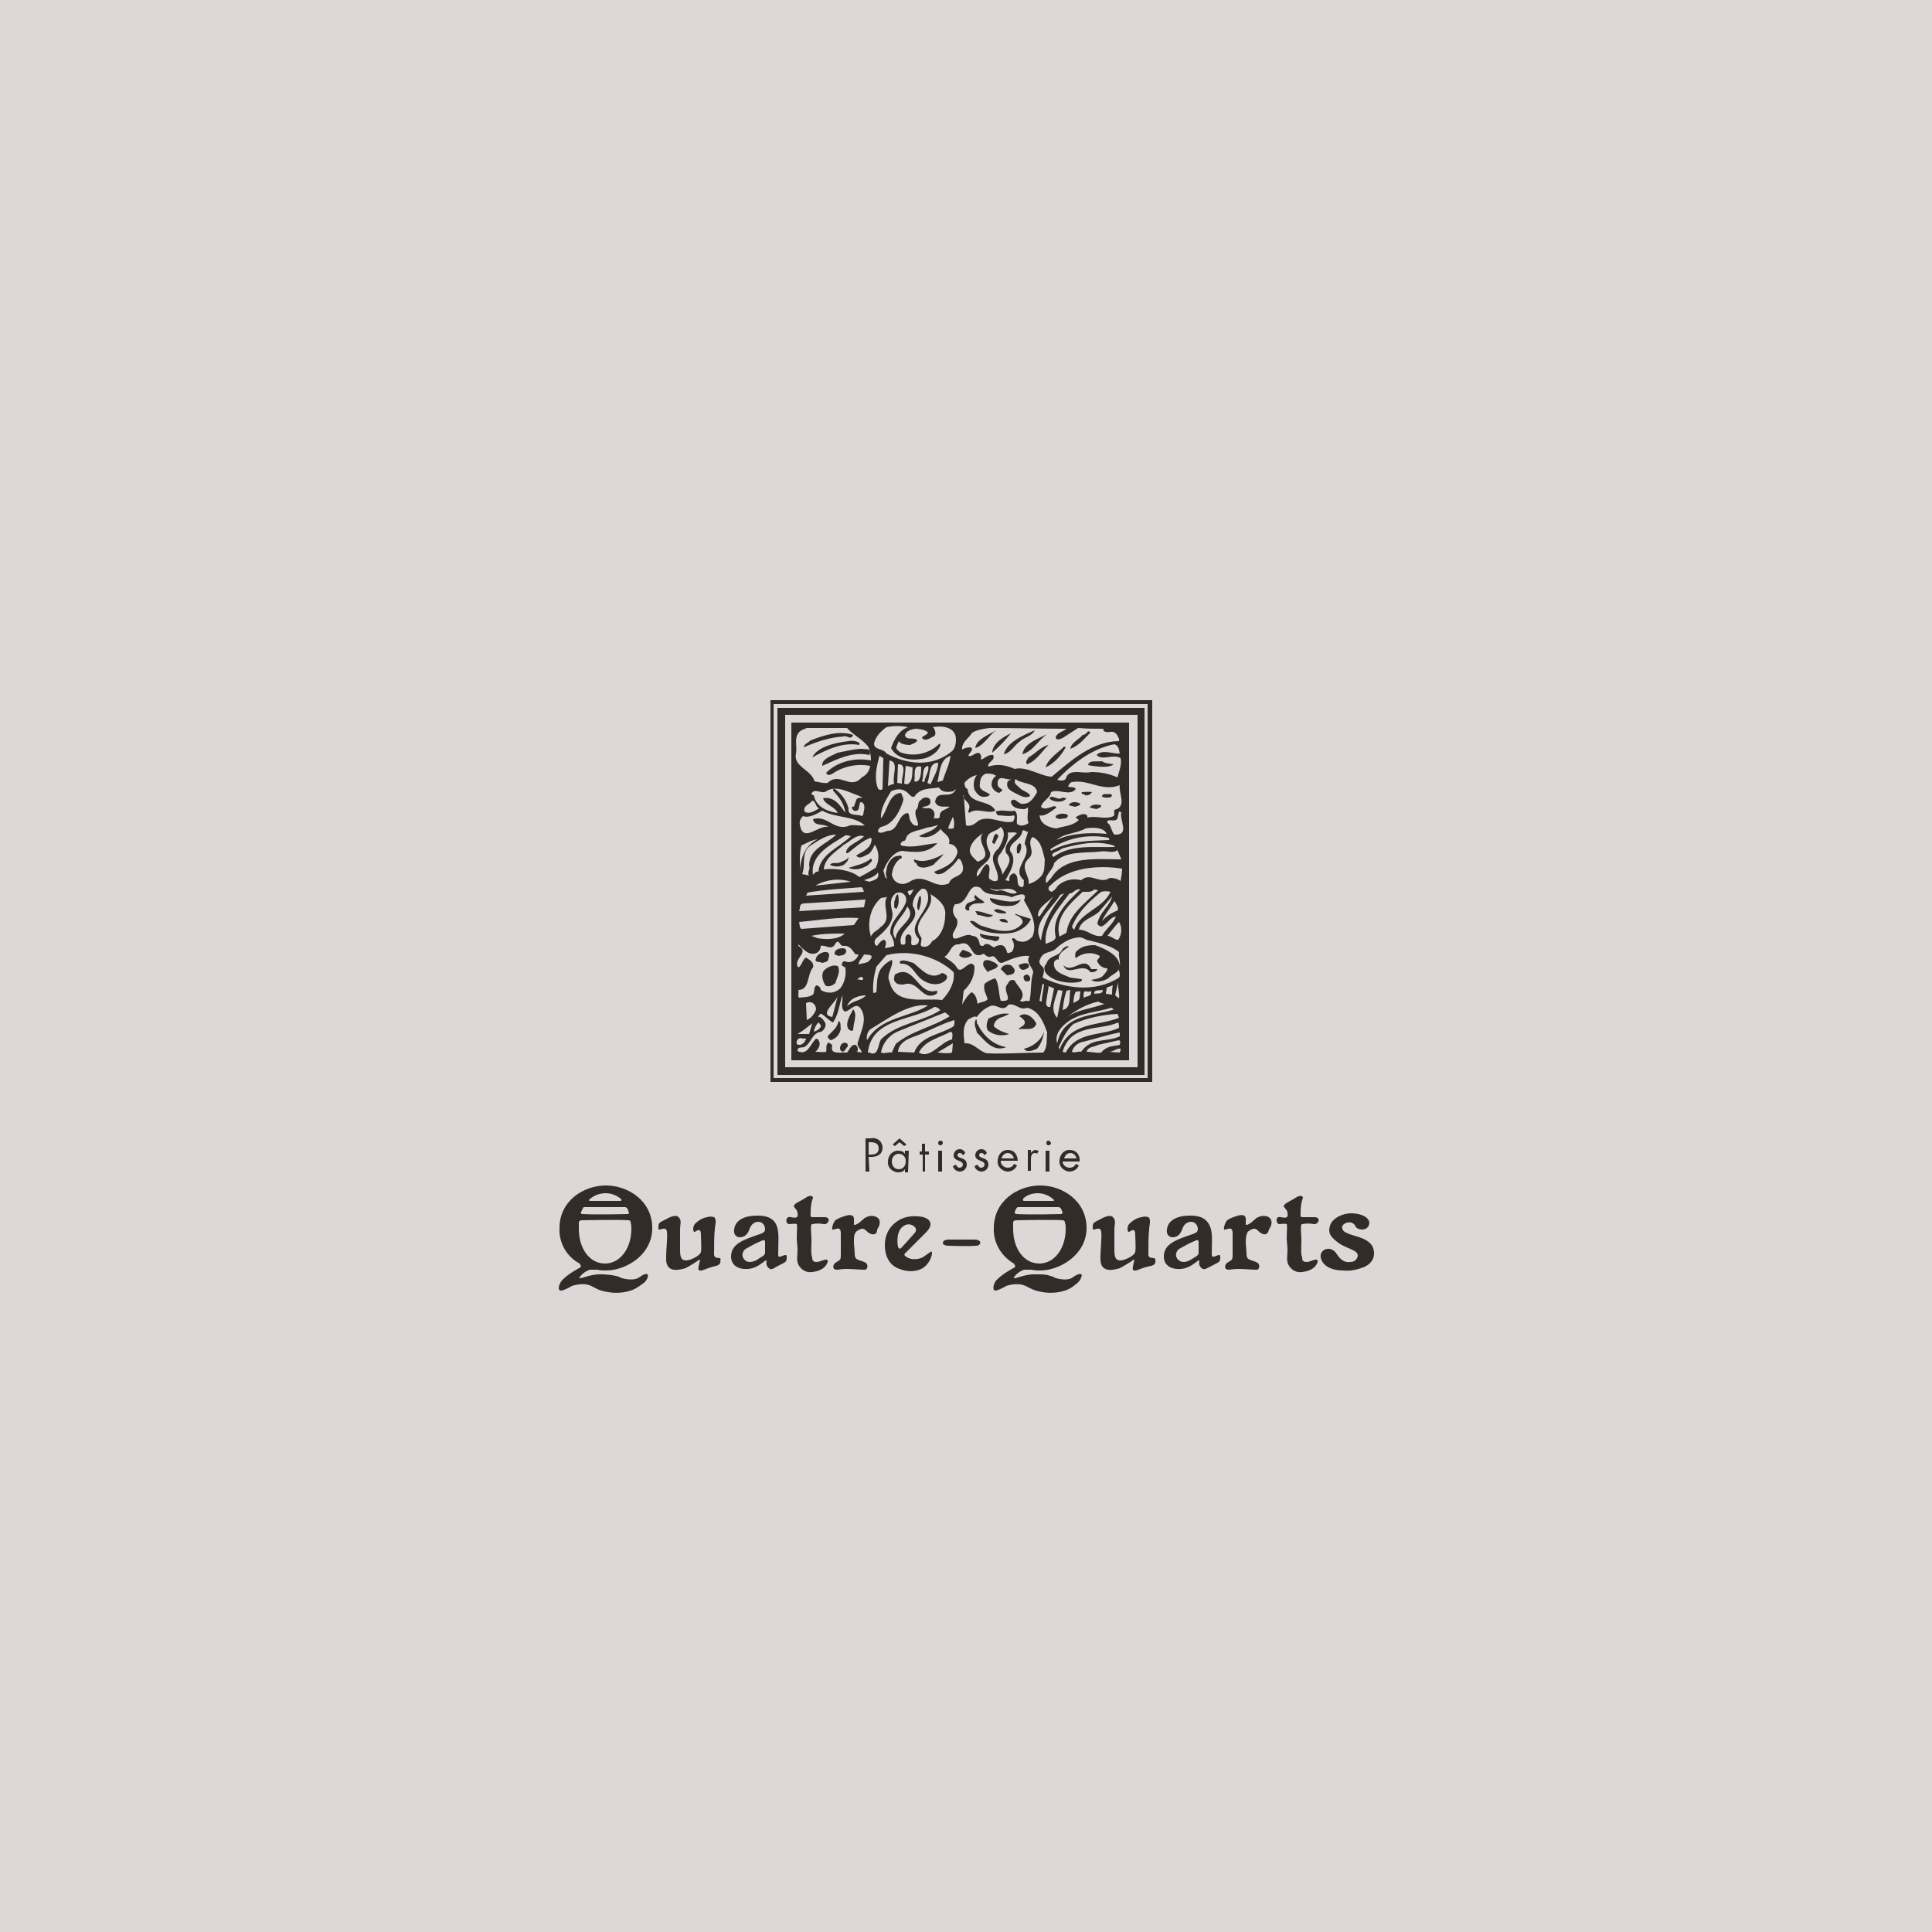 <?xml version="1.0" encoding="utf-8"?>
<!-- Generator: Adobe Illustrator 28.0.0, SVG Export Plug-In . SVG Version: 6.00 Build 0)  -->
<svg version="1.1" id="_レイヤー_1" xmlns="http://www.w3.org/2000/svg" xmlns:xlink="http://www.w3.org/1999/xlink" x="0px"
	 y="0px" viewBox="0 0 250 250" style="enable-background:new 0 0 250 250;" xml:space="preserve">
<style type="text/css">
	.st0{fill:#DED7D7;}
	.st1{fill-rule:evenodd;clip-rule:evenodd;fill:#312C27;}
	.st2{fill:#312C27;}
</style>
<rect class="st0" width="250" height="250"/>
<g id="logo_footer">
	<path id="_パス_12" class="st1" d="M104.3,134.4c-0.1,0.4-0.5,0.9-1,0.8l-0.2-0.1c-0.1-0.4,0.1-0.7,0.5-0.8
		C103.9,134.5,104.1,134.3,104.3,134.4 M109.7,135.4c-0.2,0.2-0.3,0.5-0.6,0.7c-0.5-0.1-0.5-0.6-0.2-1
		C109.2,134.8,109.8,134.9,109.7,135.4L109.7,135.4z M103.2,133.8c0.7-0.4,1.3-0.9,1.9-1.4l-0.4,1.4H103.2z M106.1,133
		c-0.2,0.3-0.5,0.4-0.8,0.5c0.1-0.5,0.3-0.9,0.6-1.2C106.1,132.5,106.4,132.8,106.1,133L106.1,133L106.1,133z M108.8,133.1
		c-0.1,0.7-0.6,1.3-1.3,1.5c-0.2-0.1-0.4-0.3-0.4-0.5c0.5-0.6,1.3-1.1,1.4-2C108.9,132.3,108.7,132.8,108.8,133.1L108.8,133.1z
		 M105.6,130.6c-0.2,0.6-0.6,1.1-1.2,1.4l-0.1-2.2C105,129.4,105.6,130,105.6,130.6L105.6,130.6z M110.4,133.3
		c-0.2,0.2-0.4,0-0.6-0.1c-0.5-0.8,0.2-1.8,0.6-2.6C111,131.3,110.4,132.4,110.4,133.3L110.4,133.3z M107.7,131.6
		c-1.8-0.3,0.4-1.8,0.7-2.7L107.7,131.6z M109.3,130.9c0.8-0.1,1.3-1.2,2-0.5c1,1.4,0.2,2.8-0.3,4.5c-0.2,0.5,0.5,0.9,0.5,1.3
		l-0.6-0.1c0.2-0.3,0.1-0.7-0.2-0.9c0,0-0.1,0-0.1,0c-0.5,0-0.7,0.7-1,1c-0.6-0.1-2.3,0.4-1.9-0.9c-0.1-0.2-0.3-0.3-0.5-0.4
		c-0.4,0.3-0.2,0.8-0.3,1.2c-0.4,0.1-1,0-1.4,0c0.4-0.3,0.8-1,0.4-1.5c0-0.2-0.2-0.1-0.3-0.2c-0.7,0.6-1.1,2.3-2.4,1.6
		c0-0.7,0.7-0.3,1-0.6c0.8-0.5,0.9-1.8,2.1-1.9c0.4-0.3,0.6-0.7,0.5-1.1c-0.2-0.4-0.7-1.1-1.1-0.7c0.3-0.1,0.3-0.6,0.6-0.5
		c0.5,0.3,1,0.9,1.5,1.1c0.7-1,0.8-2.3,1.2-3.5C109.1,129.5,108.7,130.4,109.3,130.9L109.3,130.9L109.3,130.9z M112.1,128.8
		c-0.9,0.8-1.6,0.6-2.5,1.4C110,129.1,111.2,128.8,112.1,128.8L112.1,128.8z M144.7,121.6c-0.4,0.1-0.9-0.5-1.4-0.5
		c0.5-0.6,0.9-1.2,1.5-1.8C145.2,119.9,145.2,120.9,144.7,121.6L144.7,121.6z M134.3,118.5c0-1.3,1.6-1.8,2.2-2.8l-2,2.9
		L134.3,118.5L134.3,118.5L134.3,118.5z M134.7,121.7c-1.3-2.2,1.4-4.1,2.5-5.9l0.5-0.2C136.2,117.3,135,119.3,134.7,121.7
		L134.7,121.7z M144.4,117.9c-0.7,0.3-1.3,0.7-1.8,1.3c0.3-0.8,1.1-1.7,1.6-2.6C144.2,116.6,145.1,117.8,144.4,117.9L144.4,117.9z
		 M139.8,115.1c-1.6,1.5-3.8,3.5-3.2,6.1c0,0.6-0.8,0.7-1.2,0.9l-0.1,0c-0.2-2.6,1.7-4.6,3.1-6.5
		C138.8,115.7,139.2,114.9,139.8,115.1L139.8,115.1z M142,119.5c0.1,0.3,0.3,0.3,0.5,0.4c0.8-0.3,1.1-1.2,1.9-1.3
		c-0.4,1-1.3,1.6-1.8,2.5c-1.2,0.2-1.8-0.8-3-0.8c0.3-1.3,1.7-1.5,2.6-2.3l1.7-2C143.6,117.3,142.3,118,142,119.5L142,119.5
		L142,119.5z M142.1,115.2c-1.6,1.6-3.8,3.1-4.1,5.5c-0.3,0.2-0.6,0.3-0.9,0.5c-0.7-2.5,1.4-4.3,3-5.8c0.5,0,1.1,0.1,1.5-0.3
		C141.7,115.1,142.1,115.2,142.1,115.2z M143.7,115.4c-1,2.2-3.9,2.6-4.7,4.9c-0.1-0.1-0.4-0.3-0.2-0.6c0.8-1.8,2.2-3.1,3.7-4.3
		C142.9,115.3,143.3,115.3,143.7,115.4L143.7,115.4L143.7,115.4z M145,135.9l-0.1,0.3l-1.5-0.1c0.5,0.1,1.1-0.5,1.6-0.4L145,135.9
		L145,135.9L145,135.9z M144.9,135.2c-0.8,0.2-1.7,0.1-2.4,1c-0.6,0.1-1.2-0.1-1.9-0.1c0.2-0.7,1-0.6,1.5-0.9l2.7-0.6
		C145.1,134.8,144.9,135,144.9,135.2L144.9,135.2L144.9,135.2z M144.9,134.1c-1.7,0.8-3.7,0.1-5,2c-0.4-0.1-0.8,0.2-1.2,0
		c0.2-0.7,0.8-1.2,1.5-1.3c1.6-0.4,3.1-0.9,4.7-1.2L144.9,134.1z M144.8,133c-2.3,1.1-5.4,0.4-6.9,3.2l-0.4-0.1
		c1.1-3.7,4.8-2.7,7.2-3.8C144.8,132.5,144.8,132.8,144.8,133L144.8,133L144.8,133z M144.8,131.7c-2.7,1.1-6.3,0.5-7.7,4.1l-0.1-0.3
		c0.5-1.1,1-2.2,1.9-3c1.8-0.8,3.8-1.2,5.7-1.3L144.8,131.7z M144.2,130.6c-2.5,0.9-6.6,0.5-7.4,4.4c-0.4-1.2,0.6-2.2,1.4-2.8
		c1.7-1.2,3.7-1.2,5.6-1.8C143.9,130.4,144,130.6,144.2,130.6L144.2,130.6L144.2,130.6z M142.9,129.9c-1.8,0.7-3.8,0.7-5.3,2.1
		c1.3-1.1,2.9-2.1,4.6-2.4C142.3,129.8,142.6,129.8,142.9,129.9L142.9,129.9z M123.2,136.2c-0.6,0.2-1.5,0-1.9,0l2-1.2L123.2,136.2z
		 M123.2,134.5c-1.5,0.3-2.8,2.6-4.3,1.7c0.8-1.6,2.7-1.9,4.1-2.7C123.4,133.6,123.2,134.2,123.2,134.5L123.2,134.5L123.2,134.5z
		 M123.5,132.5l-0.1,0.3c-1.7,1.1-4.3,1.2-5.1,3.4l-2.1-0.1c0.1-1.1,1.1-1.6,1.9-1.9c1.8-0.6,3.6-1.7,5.4-2.2L123.5,132.5z
		 M122.9,131.5c-2.2,1.4-5,1.9-7,3.6l-0.5,1.1c-0.5-0.1-0.9,0.2-1.4,0c0.2-1.2,1-2.2,2.1-2.7l6.2-2.5L122.9,131.5L122.9,131.5
		L122.9,131.5z M121.7,130.7c-2.2,1.5-5.6,1.7-7.7,3.8c-0.4,0.6-0.3,2.3-1.5,1.7l-0.2,0c0.5-4.5,5.8-4.1,8.6-5.9
		C121.4,130.3,121.5,130.6,121.7,130.7L121.7,130.7z M120.1,130.1c-2.5,1.6-6.2,1.5-7.9,4.5c-0.1-0.5,0-1,0.4-1.4
		C114.8,131.9,117.5,129.8,120.1,130.1L120.1,130.1z M136.8,131.7c-1-1-0.2-2.5,0.1-3.6l0.6,0.1L136.8,131.7L136.8,131.7
		L136.8,131.7z M137.5,130.7c0.1-0.8,0.2-1.6,0.5-2.5l0.5-0.1C138.3,129,138.7,130.4,137.5,130.7L137.5,130.7z M135.9,130.3
		c-0.5,0.1-0.6-0.4-0.5-0.8l0.3-1.9l0.7,0.3L135.9,130.3z M139.8,128.3c-0.1,0.4,0,0.7-0.2,1.1l-0.7,0.4c0-0.5,0.1-1.1,0.3-1.5
		C139.4,128.4,139.6,128.2,139.8,128.3L139.8,128.3z M135.1,127.4c-0.1,0.8-0.3,1.5-0.3,2.2l-0.3-0.1l0.4-2.2
		C134.9,127.3,135.1,127.4,135.1,127.4z M141.2,128.3c0.1,0.8-0.8,0.5-1,0.9c0.1-0.3-0.2-1.1,0.5-0.9
		C140.9,128.4,141,128.2,141.2,128.3L141.2,128.3z M142.7,128.1c0,0.6-0.7,0.4-1.1,0.5C141.5,128,142.3,128.2,142.7,128.1
		L142.7,128.1z M143.9,128.7l-0.8-0.1c0-0.3,0.1-0.5,0.1-0.8l0.8-0.3C143.9,127.9,143.9,128.3,143.9,128.7z M144.8,129.2l-0.5-0.4
		l0.4-1.8C144.6,127.8,144.9,128.5,144.8,129.2L144.8,129.2z M142,125.4c-0.1,0.4-0.6,0.4-0.9,0.4c-1-1.4-2.9,0.7-3.5-0.9
		c1.2,1.2,2.7-1.4,3.6,0.5L142,125.4z M138.3,122.5c-0.5,0.4-1.4,0.8-1.3,1.7c-0.2-0.2-0.5,0.1-0.6,0.3c-0.2,1.3,1.2,1.6,2.1,2
		l1.5,0.2c0,0.4-0.3,0.3-0.5,0.4c-1.4,0.2-3.2-0.1-4.1-1.1c-0.3-0.4-0.4-0.9,0-1.3c0.4-1.2,1.6-0.8,2.1-1.9
		C137.7,122.6,138.1,122.3,138.3,122.5L138.3,122.5L138.3,122.5z M141,121.7c1.2,0.3,2.9,0.7,3.8,1.5c-0.1,0.6,0.2,1.1,0.1,1.8
		c-0.1-1.5-2.1-2.3-3.2-2.7c-0.9,0-1.8,0.1-2.5,0.9c-0.1,0.3-0.1,0.5,0,0.8c0.8-0.7,2.1-0.9,3.1-0.3c0.1,0.3-0.6,0.5-0.2,0.9
		c0.2,0.4,0.7,0.7,1.2,0.7c0,0.4-0.4,0.7-0.6,1c-0.5,0.4-1.1,0.4-1.5,0.5c0.6,0.4,1.5,0.2,2.2-0.2c0.3-0.4,1.2-0.7,1.4-1.2
		c-0.1,0.2,0.3,0.7,0,1.1c-3.1,2-7,1.4-9.9,0c0.1-0.4,0.3-0.9,0.1-1.3c-0.3-0.3-0.7-0.6-0.4-1.1c0.4-1.1,1.5-0.7,2.2-1.5
		c0.8-0.7,1.7-1.2,2.7-1.3C140.1,121.2,140.5,121.7,141,121.7L141,121.7L141,121.7z M126.5,132.5c0.7,1.5,2,2.7,3.7,3
		c-1.7,0.7-2.8-0.9-3.8-1.9c-0.1-0.6-0.5-1.1-0.1-1.7C126.5,132,126.3,132.5,126.5,132.5L126.5,132.5z M134.2,135.7
		c-0.5,0.2-1.3,0.6-1.7,0c1-0.2,2.2-1,2.6-2.2C135,134.3,134.7,135.1,134.2,135.7L134.2,135.7L134.2,135.7z M130.6,131.2
		c-0.4,0.2-0.8,0.4-1.2,0.5c-0.4,0.2-0.8,0.6-0.8,1.1c0.5,0.5,1.3,0.8,2,1c-0.9,0.3-1.9,0.2-2.7-0.4c-0.4-0.4-0.2-1.1,0-1.6
		C128.8,131.4,129.7,131,130.6,131.2L130.6,131.2L130.6,131.2z M134.1,132.5c-0.4,1-1.5,0.5-2.3,0.7c0.2-0.4,0.9-0.4,0.8-1
		c-0.1-0.3-0.4-0.5-0.7-0.7C132.7,130.8,133.8,131.7,134.1,132.5L134.1,132.5z M135.5,133.6c-0.1,0.9,0.1,1.8-0.5,2.6
		c-2.4,0-4.8,0.2-7.3,0.1c-1.1-0.3-1.7-1.4-2.9-1.3c-0.1-1.1-0.3-2.2,0.5-3.1c0.3-0.1,0.7-0.5,1.1-0.3c0.4-0.6,1-1.1,1.7-1.4
		c0.9-0.4,1.6,0.9,2.4-0.2c1-0.2,1.4,0.8,2.4,0.4C134.3,130.7,135,132.1,135.5,133.6L135.5,133.6z M133.3,126.8
		c-0.2,0.3-0.5,0.2-0.7,0.1c-0.1-0.2-0.3-0.5,0-0.7C133,125.9,133.4,126.4,133.3,126.8L133.3,126.8L133.3,126.8z M131.3,125.5
		c0,0.7-0.6,0.6-1,0.7l-0.8-0.8c0.2-0.5,0.8-0.7,1.3-0.5C131,125,131.2,125.3,131.3,125.5L131.3,125.5z M129.1,125
		c-0.2,0.5-0.9,0.4-1.3,0.8c-0.2-0.4-0.8-0.8-0.5-1.4c0.4-0.4,1,0,1.5,0.2C128.9,124.8,129.2,124.8,129.1,125L129.1,125z
		 M133.1,125.2c-0.3,0.2-0.8,0.5-1.1,0.1l-0.2-0.4C132.1,124.7,133.4,124.3,133.1,125.2L133.1,125.2z M125.8,123.6
		c-0.5,0.4-1.3,0.5-1.7,0c0.1-0.3,0.3-0.5,0.5-0.7C125.1,123.1,125.6,123.2,125.8,123.6L125.8,123.6z M133.2,123.7
		c-0.5,0.9,0.4,1.4,0.5,2.1c-0.4,1.3-0.2,2.5-0.5,3.8c-0.4-0.3-0.8,0.2-1.2-0.1c0.9-1-0.3-1.8-0.7-2.6c-0.2-0.2-0.6-0.1-0.8,0.2
		c0,0.1-0.1,0.2-0.1,0.2c-0.9,0.9,1.1,2.4-0.9,2.2c-0.3-0.9-0.2-2.1-0.7-2.9c-0.5,0.1-1,0.4-1.4,0.7c-0.2,0.8,0.2,1.3,0.4,2
		c-0.3,0.4-0.9,0.3-1.3,0.6c-0.1-0.5-0.2-1.3-0.8-1.5c-0.5,0.4-0.9,1-1.2,1.6l0.2-1.8c0.9-0.8,1.4-1.9,1.4-3c0-0.3-0.2-0.5-0.5-0.5
		c-0.7,0.2-1.3,1.3-1.8,0.5c-0.3-0.6-1.1-1-1.6-1.4c0.8-0.4,0.8-1.7,1.9-1.6c1.9-0.8,1.3,2.2,3.2,1.2c0.2,0.2,0.5,0.5,0.9,0.4
		c0.8-0.4,0.8,1.2,1.7,0.7C131.1,124,132.1,123.6,133.2,123.7L133.2,123.7L133.2,123.7z M131.6,115.5c-0.9,0.5-1.6-0.6-2.6-0.2
		c-0.3-0.1-0.7-0.1-0.9-0.4C129.2,115.6,130.6,114.4,131.6,115.5L131.6,115.5z M129.3,121.2c0.1,0.5-0.5,0.7-0.8,0.5
		c-0.6-0.2-1.7-0.1-1.7-0.9C127.6,121.1,128.5,121.1,129.3,121.2L129.3,121.2z M130.4,119.4c-0.4-0.1-0.9,0-1.1-0.4
		C129.7,118.8,130.4,118.9,130.4,119.4L130.4,119.4z M128.5,118.4c-0.5,0.6-1.3,0-2,0l-0.3-0.5C127.2,117.9,127.5,118.3,128.5,118.4
		L128.5,118.4z M133.4,118.9c-0.4,1-1.5,1.6-2.4,1.8c-1.8,0.3-4.5,0-5.5-1.5c0.6-0.2,0.9,0.4,1.5,0.6c1.6,0.5,3.8,1.3,5.2-0.2
		c0.4-0.5-0.2-0.9-0.5-1.1l-0.3-0.1l0-0.2C131.3,118.3,133.4,118.9,133.4,118.9z M130.1,118.2c-0.6,0-1.1,0-1.5-0.4
		c0.5-0.4,1.1,0.1,1.6,0.2L130.1,118.2L130.1,118.2L130.1,118.2z M127.4,116.8c-0.6,0.2-1.4-0.1-1.9,0.5c-0.2,0.1,0,0.4-0.1,0.5
		c-0.2,0.1-0.5-0.1-0.5-0.3c0.1-1,1-0.6,1.4-1.2c-0.2,0-0.3-0.2-0.2-0.3c0-0.1,0-0.1,0.1-0.2C126.6,116.3,127.1,116.4,127.4,116.8
		L127.4,116.8z M132.1,116.4c-0.2,0.4-0.6,0.7-1.1,0.8c-0.9,0.1-2.4,0.1-2.9-0.8l0-0.2C129.3,116.4,130.9,117,132.1,116.4
		L132.1,116.4L132.1,116.4z M132.5,116.5c0.8,1.4,1.8,3,1.1,4.7c-0.5,0.5-1,0.8-1.7,0.6c-0.4,0-0.5-0.4-0.8-0.4l-0.2,0.1
		c0.4,0.5,0.4,1.2,0,1.7c-0.2,0-0.5,0.3-0.6,0c-0.1-0.4-0.3-0.9-0.8-0.9c-0.3,0-0.6,0.1-0.9,0.3c-0.4-0.2-0.7-0.6-1.2-0.4
		c-0.1,0.3-0.4,0.2-0.6,0.1c-0.1-0.6-0.3-1.2-1-1.2c-0.9-0.6-2.7,1.3-2.5-0.3c0.3-0.6,0.8-1.2,0.5-1.9c-0.5-0.5-0.7-1.3-0.2-1.9
		c1.9,0,1.5-3,3.3-2.1c0.8,1.3,2.7,0.6,4,1.2C131.4,115.9,133.1,115.2,132.5,116.5L132.5,116.5L132.5,116.5z M132.6,109.2
		c1.1,1.7-1.9,3.2-0.1,4.7c-0.1,0.3,0.1,0.7-0.2,0.9c-1.1-0.1-0.2-1.4-1.1-1.8c-0.6,0.2-0.6,0.5-0.6,1l-0.5-0.1
		c0.6-1.1,1.6-2.6,0.6-3.8c-0.2-1.1,1.5-1.4,1.6-2.6c0.3-0.2,0.4,0.2,0.7,0.1C133,108,132.6,108.7,132.6,109.2L132.6,109.2z
		 M129.2,109.8c-1.7,1.4,0.2,2.6-0.1,4.1c-0.4,0.3-0.8,0-1.1-0.2c-0.2-0.6,0.4-1.5-0.3-1.9c-0.7,0.4-0.7,1.3-1.3,1.6
		c-0.2-1.4,2-1.7,1.7-3.1c-0.4-0.8-0.7-1.6-0.1-2.4c0.5-0.4,1-0.4,1.5-0.9C130.3,107.7,129.7,109,129.2,109.8L129.2,109.8
		L129.2,109.8z M131.6,107.8c-0.7,0.7-1.8,1.5-1.4,2.6c1,0.9,0,1.9-0.5,2.8c0-1-1.2-1.8-0.2-2.8c0.5-0.8,1.1-1.8,0.9-2.7
		C130.7,107.8,131.1,107.6,131.6,107.8L131.6,107.8z M135.2,111.2c-0.1,0.9,0.1,1.7-0.7,2.4c-0.4,0.4-0.8,0.6-1.4,0.8
		c0.2-1.1-1.3-2.2,0.1-3.4c0.8-0.9-0.4-1.8,0.4-2.7C134.8,108.8,134.9,110.2,135.2,111.2L135.2,111.2z M126.5,111.5
		c-0.4-0.4-1.1-0.9-1-1.6c0.2-1,1-1.6,1.7-2.1C126.1,109.1,128.9,110.7,126.5,111.5L126.5,111.5z M143.2,107.9
		c-2.2-0.2-4.6-0.1-6.5,0.8c1-0.9,2.5-0.8,3.8-1.5C141.5,107,142.9,107.1,143.2,107.9L143.2,107.9z M143.5,108.7
		c-2.5,0.1-5.2,0.1-7.5,1.4l-0.1-0.2c2.2-1.5,4.9-2,7.5-1.5C143.5,108.5,143.6,108.5,143.5,108.7L143.5,108.7L143.5,108.7z
		 M144.3,109.6c-2.7,0.1-5.7-0.4-8,1.3c-0.6-0.6,0.8-0.7,1.1-1.1c2.2-0.6,4.4-1.1,6.7-0.4L144.3,109.6z M145.1,111.2
		c-3.1,0-7.2-0.5-9,2.3c-0.2,0.3-0.5,0.5-0.7,0.8c-0.4-1,0.9-1.7,1-2.6c1.3-1.6,3.8-1.3,5.9-1.5c0.8-0.2,1.7,0.3,2.3-0.2
		L145.1,111.2z M145.2,112.4c0,0.5-0.1,1.1-0.2,1.6c-0.4-0.3-0.9-0.4-1.4-0.4c-1.3,0.9-2.5-0.8-3.7,0.3c-1.1-0.3-2.3,0-3.1,0.8
		c-0.1,0.3-0.4,0.5-0.7,0.7c-0.5-0.1-0.6-0.6-0.1-0.9C138.2,112.3,141.9,111.9,145.2,112.4L145.2,112.4L145.2,112.4z M122.1,110.5
		c-0.3,0.5-1,1-1.3,1.4c-0.7,0.3-1.5,0.6-2.1,0.1c0-0.4-0.6-0.4-0.4-0.8C119.4,111.7,120.9,111.2,122.1,110.5L122.1,110.5z
		 M121.4,106.7c-0.6,0.9-1.6,1-2.5,1.5c1,0.4,2.1-0.1,2.8-0.9l0-0.1c0.2,0.6,1.4,0.9,1.1,2c0.6,0,1.1,0.5,1.1,1.1l0,0
		c-0.4,1.5-1.8,2-3,2.5c0.2,0.5,0.8,0.3,1.1,0.2c0.8-0.5,1.5-1.1,2-1.9c0.4,0.1,0.5,0.6,0.6,1c0.2,1.5-1.5,1.1-1.8,2.2
		c-1.9,0.9-3.1-1.5-5.1-0.2c-0.5,0.3-1.1,0.4-1.6,0.1c-0.4-0.2-0.6-0.6-0.7-1c0.1-0.9,0.5-1.8,1.3-2.2c0-0.5-0.5-0.2-0.8-0.2
		c-0.7,0.3-1.1,1-1.2,1.8c-0.1,0.3-0.1,0.7,0.1,1.1c-0.4-0.1-0.3-0.7-0.5-1c0.4-1.1,1.2-2.4,2.4-2.6c1.7,0.2,3.3,0.4,4.6-1
		c-1.5,0.1-3.1,0.7-4.7,0.3c-0.2-0.2,0.1-0.4,0.2-0.6c0.2,0.2,0.3-0.1,0.4-0.2c0.2-1.1,1.8-1.1,2.7-1.5
		C120.5,107,121.1,106.9,121.4,106.7L121.4,106.7L121.4,106.7z M120.1,116.2c0,1.9-2.9,3.5-1.2,5.3c0.1,0.6-0.4,0.9-0.9,0.8
		c-0.3-0.3,0.3-1.3-0.5-1.4c-0.8,0.3,0.2,1.6-0.9,1.3c-0.6-2.1,2.9-2.9,1.5-5c0-0.9,0.5-1.7,1.2-2.2
		C120,114.9,120.1,115.7,120.1,116.2L120.1,116.2L120.1,116.2z M117.6,115.8c0-0.2-0.2-0.3-0.1-0.5l0.8-0.2
		C118,115.3,117.9,116,117.6,115.8L117.6,115.8z M122.3,118.5c0,1.2-0.5,2.7-1.7,3.3c-0.2,0.4-0.6,0.8-1.1,0.7
		c-0.7,0-0.1-0.8-0.3-1.2c-1.6-2.2,1.9-3.4,1.2-5.6C121.4,116.3,122.5,117.2,122.3,118.5L122.3,118.5z M118.9,117.8
		c-0.5-0.3,0-1.4,0-1.7l0.2-0.2C119.3,116.4,119.1,117.2,118.9,117.8L118.9,117.8L118.9,117.8z M117.2,116.8c-0.5,1.4-2.1,2.4-2,4
		c0.3,0.5,0.5,1,0.5,1.6c-0.4,0.2-0.8,0.2-1.2,0.3c0.1-0.4,0.3-0.9-0.1-1.1c-0.4,0.1-0.7,0.5-0.9,0.8c-0.4-0.1-0.4-0.6-0.2-0.9
		c1-0.9,2.2-1.8,2.2-3.3c-0.2-0.9-0.5-1.9,0.4-2.6C116.7,115.2,117.5,115.9,117.2,116.8L117.2,116.8L117.2,116.8z M116,117.6
		c-0.5-0.1-0.2-0.6-0.3-0.9c0.2-0.3,0.1-0.8,0.5-1C116.3,116.2,116.4,117,116,117.6L116,117.6z M114.8,116c-0.8,1.3,0.8,2.9-0.9,4
		c-0.3,0.4-1,0.6-1.2,1.2c-0.5-1.6-0.2-3.7,1.3-5C114.3,116.1,114.6,116.2,114.8,116L114.8,116L114.8,116z M115.9,121.5
		c-1.1-1.5,1-2.8,1.5-4.2C118.8,119,115.9,119.8,115.9,121.5L115.9,121.5z M110.7,123.5h0.4c-0.2,0.6-0.7,1-1.3,1
		c-0.3,0-0.7-0.3-0.8,0.1c-0.3,0.5,0.4,0.4,0.4,0.7c0.1,0.9-0.1,1.8-0.6,2.5c-0.7,0.8-1.8,0.8-2.6,0.3c0-0.3-0.2-0.5-0.5-0.6
		c-0.5,0.2-0.2,0.8-0.5,1.2c-0.6,0.4-1.2,0.3-1.8,0.4c-0.2-0.2,0-0.7-0.1-1c1.5,0,1.1-2,1.9-2.9c0.2-0.7-0.5-1-0.9-1.3
		c-0.5,0.3-0.5,1-1,1.3c-0.8-1.1,1.6-2,0-2.8l0-0.2c0.5,0.4,1.3,1.6,2.4,1.1c0.3-0.2,0.5-0.5,0.5-0.9c0.6-0.2,1.4,0.7,1.9-0.3
		c0.5-0.7,0.5,0.3,1,0.3C110,122.3,110.3,123,110.7,123.5z M109.5,123.1c-0.1,0.6-0.7,0.5-1,0.6l-0.5-0.2c-0.1-0.6,0.6-0.8,1-0.8
		C109.3,122.7,109.5,122.8,109.5,123.1L109.5,123.1z M112.6,124.2c-0.4,0.5-1,0.4-1.5,0.6c0-0.5,0.5-0.8,0.7-1.3
		C112.2,123.6,113.2,123.4,112.6,124.2L112.6,124.2z M107.2,124c0,0.5-0.5,0.5-0.8,0.6c-0.3-0.2-1.1,0-0.8-0.6
		c0.1-0.5,0.7-0.7,1-0.8C107.3,123.1,107.4,123.5,107.2,124L107.2,124z M108.1,127.2c-0.3,0.3-0.9,0.6-1.3,0.3
		c-0.3-0.5-0.6-1.3-0.2-1.9c0.5-0.5,1.2-0.8,1.8-0.6C108.8,125.7,108.3,126.5,108.1,127.2L108.1,127.2z M111.7,126.7
		c-0.2,0.3-0.6-0.1-0.8,0.1C111,126.6,111.6,126.1,111.7,126.7L111.7,126.7z M109.3,120.8c-0.8,0.8-2.4,0.8-3.5,0.6l-0.8-0.3
		C106.4,120.8,107.8,120.8,109.3,120.8L109.3,120.8z M111.1,118.8l-0.6,0.9l-6.8,0.5c-0.3-0.2-0.2-0.6-0.3-0.9
		C105.8,119.1,108.6,118.6,111.1,118.8L111.1,118.8z M111.8,117.4l-8.4,0.5c0.2-0.3-0.1-1,0.7-1l7.9-0.5L111.8,117.4z M111.5,114.8
		c0.2,0.2,0.2,0.4,0.3,0.6l-7.5,0.5l0.2-0.4C106.7,115.1,109.1,115,111.5,114.8L111.5,114.8L111.5,114.8z M110.1,114.1l-4.6,0.5
		C106.9,113.8,108.6,113.6,110.1,114.1L110.1,114.1z M118.1,99.3c-0.1,0.7,0.1,1.8-0.7,2.2l-0.4-0.1l0.2-2.3
		C117.3,99.1,118.1,99.3,118.1,99.3z M116.7,101.2l0,0.2l-0.6-0.1l0.1-2.4C117.4,98.8,116.7,100.4,116.7,101.2L116.7,101.2
		L116.7,101.2z M118.3,101.1c0.2-0.6-0.3-2.2,0.9-1.9C119.2,99.8,119.2,101.4,118.3,101.1z M115.7,101.4l-0.8,0.3l0.2-3.3
		C116.4,98.6,115.4,100.4,115.7,101.4L115.7,101.4z M114.2,102.1c-0.2,0.2-0.5,0.1-0.6-0.1c-0.5-1.3-0.2-2.7,0.2-4.2l0.5,0.3
		L114.2,102.1z M119.6,101.2l-0.3-0.1c0.3-0.7-0.1-1.8,0.8-2C120.3,99.8,119.7,100.4,119.6,101.2L119.6,101.2z M120.4,101.5
		l-0.4-0.2c0.4-0.9,0.1-2.6,1.4-2.6C121.4,99.6,120.8,100.6,120.4,101.5L120.4,101.5z M122,101l-0.7,0.2c0.3-1.2,0.3-3,1.7-3.4
		C122.9,98.8,122.3,100,122,101L122,101L122,101z M123.7,95.7c0,0.5-0.1,1-0.4,1.4c-2.6,2.3-6,1.8-8.6,0.4c-0.4-0.7-1.6-0.4-1.6-1.3
		c0.2-0.9,0.9-1.6,1.6-2.1c0.9-0.2,1.9-0.2,2.8,0c-1.2,0.4-1.8,1.6-2.2,2.7c0.8,1.5,2.8,1.7,4.5,1.3c0.8-0.3,1.6-0.8,1.9-1.7
		l-0.1-0.2c-1.4,1.4-3.5,1.8-5.2,1.1c-0.1-0.2-0.5-0.3-0.4-0.7l0.3-0.7c0.2,0.4,1,0.5,1.5,0.5c0.3-0.2,0.7-0.2,0.9-0.6
		c-0.4-0.5-1.5,0.1-1.6-0.7c0.2-0.6,0.9-0.7,1.3-0.8c0.5,0,1.2,0.1,1.6,0.4c0.2,0.2-0.2,0.4-0.4,0.5c-0.1,0.1-0.3,0.1-0.3,0.3
		c0.5,0.5,1,0,1.5-0.2c0.4-0.2,0.2-0.7,0.1-1l-0.2-0.2C121.6,93.9,123.7,93.9,123.7,95.7L123.7,95.7L123.7,95.7z M123.4,107.2
		c-0.2,0-0.5,0.1-0.7,0c0.1-0.5,0.4-1,0.6-1.5C123.5,106.2,123.5,106.7,123.4,107.2L123.4,107.2z M121,103.8
		c0.4,0.8,1.2,0.5,1.9,0.6c-0.5,0.4-1.3,0.4-1.3,1.2c0,0.5-0.6,0.2-0.8,0.3c0.4-0.8-0.2-1.5-1-1.3l-0.5-0.1c0.3-0.2,0.9-0.1,1.1-0.6
		c0-0.2,0-0.5-0.2-0.6c-0.3-0.2-0.8-0.1-1,0.2c-0.6,0.3-0.2,1-0.7,1.3c-0.2,0.8,0.3,1.3,0.3,2c-0.6,0.2-0.9-0.4-1.1-0.8
		c0-0.3-0.1-0.6-0.2-0.8c-1.3,0.1-1.2,2.2-2.5,2.3c-0.4,0-0.8,0.4-1.3,0.2c-0.2-0.2,0-0.5,0.3-0.7c1.6-0.3,2.5-2.1,2.9-3.5
		c0-0.3-0.2-0.6-0.3-0.9c-1.6,0.1-1.7,2.2-2.6,3.3c-0.1-1.3,0.7-2.5,1.3-3.5c0.6-0.3,1.3-0.4,1.9,0c0.4,0.2,0.6,0.8,1.1,0.7
		c0.8-1.2,2.1-1,3.2-1.2c0.4,0.7,1.2,0.6,1.8,0.5l0.4-0.3C123.1,103.6,121.2,102,121,103.8L121,103.8L121,103.8z M130.4,101.1
		c-0.4,1.1,0.8,1.4,1.5,1.8c0.4,0.2,1,0.4,1.4,0.1c-0.1-0.5-1-0.6-1.4-1.1c-0.3-0.3-0.8-0.5-0.5-1.1c0.8,0.7,2.6,0.4,2.8,1.7
		c-0.4,0.7-0.9,1.5-1.7,1.5c-0.8,0.2-1.1-1-1.7-0.3c0.1,0.9,1.1,1,1.8,1l0.4-0.2c0.1,0.6-0.2,1.4,0.1,2c-0.4,0.3-1.1,0.5-1.5,0.1
		c-0.1-0.4,0.2-1.3-0.3-1.7c-0.7,0.2-1.6-0.2-2.4,0.1c-0.1,0.2,0.2,0.4,0.2,0.5c0.7,0,1.4,0.2,2.1,0c0.2,0.2,0,0.6-0.1,0.8
		c-1.4,0.4-3-0.9-4.5-0.1c-0.4,0.4-1,0.8-1.6,0.6l-0.3-4c-0.3,0.8,1.2,1,0.6,2.1c-0.1,0.1,0.1,0.2,0.1,0.3c1.1-0.8,2.3,0.2,3.4-0.3
		c-0.7-1.5-3.4-0.7-3.6-2.8c-0.3-0.1-0.4-0.5-0.4-0.8c0.4-0.5,1-0.9,1.6-1c-0.4,0.5-0.5,1.2-0.3,1.9c0.3,0.5,0.7,1,1.3,0.9
		c0.2,0,0.5,0,0.7-0.3c-0.5-0.4-1.5-0.5-1.3-1.4c0-0.5,0.2-1.1,0.8-1.3c0.5,0,0.9,0,1.3,0.3c-0.4,0.2-0.6,0.7-0.6,1.2
		c0.1,0.5,0.5,0.9,1,1c0.2-0.2,0.4-0.2,0.4-0.4c-0.2-0.2-0.6-0.3-0.6-0.7c-0.1-1.5,1.3-0.4,1.8-0.7L130.4,101.1L130.4,101.1
		L130.4,101.1z M111.8,108.2c-0.7,0.8-2.4,1.2-2.3,2.2l0.2,0c0.9-0.7,2-1.7,3-2c0.2,0.2,0,0.9-0.3,1.2c-0.4,0.5-1.2,0.8-1.6,1.1
		c0.4,0.6,1.1,0,1.6-0.2c0.4-0.3,0.6-0.8,0.8-1.2c0.6,0.9,0.6,2.1,0.1,3c-0.8,0.5-1.3,0.8-2.1,1.2c-1-0.9-3.1-1.2-4.6-1
		c0.1-1.5,1.6-2.3,2.6-3.2C110,108.9,110.8,107.9,111.8,108.2L111.8,108.2z M110.1,108.2c-1.5,1.5-4,2.3-4.2,4.6
		c-0.3-0.1-0.5,0.2-0.7,0.4c-0.4-2.6,2.3-3.9,4.2-5.1C109.3,108,110.1,108.2,110.1,108.2z M108.2,108c-1.3,1.3-3.5,1.8-3.5,4
		c0.2,0.4-0.3,1,0,1.3l-0.9-0.2c0.5-1.3-0.2-2.8,1.1-3.7C106,108.7,107,108,108.2,108L108.2,108z M103.6,113
		c-0.1-1.1-0.2-2.4,0.1-3.6c0.7-0.3,1.3-0.7,2.1-0.8C104.1,109.4,103.4,111.4,103.6,113L103.6,113z M112.4,111.9
		c-0.8,0.5-1.7,0.8-2.6,0.4c0.9-0.3,2.1-0.5,2.9-1.2C113.1,111.5,112.4,111.7,112.4,111.9L112.4,111.9z M109.2,111.9
		c-0.6,0.3-1.3,0.3-1.8,0c0.3-0.4,0.9-0.1,1.3-0.3c0.4-0.2,0.9-0.3,1.1-0.7C109.8,111.4,109.5,111.6,109.2,111.9L109.2,111.9z
		 M111.9,106.8c-0.6,0.1-1.3-0.1-1.9,0c-2,0.9-2.9-1.4-4.8-0.8c0.2,1,1.3,0.5,2,1c-1.3-0.3-3.3,2.2-3.7-0.3
		c-0.1-0.4,0.1-0.8,0.4-1.1c0.8,0.3,1.8-0.3,2.5-0.7C108.2,105.9,110.4,105.5,111.9,106.8L111.9,106.8z M106,104.6
		c-0.4,0.2-1.3,0.9-1.9,0.4c-0.2-0.8,0.7-0.9,1-1.4C105.6,103.7,105.5,104.4,106,104.6L106,104.6z M111.6,103.2
		c-0.2,0.1-0.6-0.1-0.8,0.3l-0.3,0.9c-0.1-0.1-0.1,0-0.2,0c-0.2,0.2,0.1,0.4,0.2,0.5c0.2,0.1,0.5,0,0.6-0.2l0,0l0.2-0.9
		c0.6,0,0.6,0.6,0.5,1.1c-0.1,0.2,0,0.6-0.3,0.7c-0.4-0.3-1.9,0.1-1.7-1c-0.3-1.1-1-2-1.9-2.6c-0.1,0-0.1,0.2-0.1,0.3
		c0.8,0.9,1.4,1.6,1.6,2.9c-0.7-1-1.5-2.2-2.9-1.9c0.3,0.9,1.5,1,1.9,1.9c-1.4-0.2-2.8-0.8-3.1-2.3c-0.2,0-0.3-0.1-0.3-0.2
		c0.4-0.8,1.3,0.1,1.9-0.3c1.3-0.9,3.1,0.2,4.3,0.6L111.6,103.2L111.6,103.2L111.6,103.2z M112.4,96.7c0.2,0.6,0.3,1.1,0.3,1.7
		c-2-0.4-4.3,0.1-5.8,1.6c0.2,0.5,0.7,0.2,1,0c1.4-0.9,3.1-1.2,4.7-0.9c-0.1,0.7-0.5,1.2-1.1,1.5c-1.5,1.7-2.8-0.8-4.4,0.7
		c-0.5,0.1-1.1-0.1-1.7-0.2c-0.4-1.5-2.8-1.9-2.4-3.6c0.2-1-0.4-2.3,0.7-3c0.2-0.1,0.5-0.2,0.7-0.3h5l0.2,0
		C110.5,95.2,111.7,95.7,112.4,96.7L112.4,96.7z M110.3,95.3l0.1-0.2c-1.8-0.6-3.7,0-5.5,0.7c-0.3,0.3-0.9,0.5-0.9,0.9
		c1.6-0.7,3.4-1.3,5.1-1.4C109.6,95.1,109.9,95.7,110.3,95.3L110.3,95.3z M111.2,96.1c-0.4-0.2-0.9-0.3-1.4-0.2
		c-1.7,0.2-4,0.7-4.7,2.1c1.9-1,3.9-2,6.1-1.6L111.2,96.1L111.2,96.1L111.2,96.1z M112.6,97.3c-0.1-0.5-0.7-0.3-1-0.4
		c-1.1,0-2.1,0.3-3.2,0.5c-0.8,0.4-2.1,0.8-2,1.7c2-0.9,4-1.9,6.1-1.4L112.6,97.3z M138.2,105.5c-0.1,0.6-0.6,0.3-1,0.5
		c-0.2-0.1-0.6,0-0.6-0.4C137,105.2,137.9,105.2,138.2,105.5L138.2,105.5L138.2,105.5z M145.1,105.1c-0.3,1,1.2,3-0.9,2.9
		c-0.3-0.3-0.4-0.9-0.6-1.2c0-0.2-0.4-0.2-0.3-0.6c0.4-0.2,1,0.2,1.3-0.3l0.2-0.9L145.1,105.1L145.1,105.1L145.1,105.1z M139.8,104
		c-0.1,0.3-0.4,0.3-0.7,0.4l-0.8-0.2C138.5,103.7,139.3,103.7,139.8,104L139.8,104L139.8,104z M142.5,104.2c0,0.4-0.4,0.3-0.6,0.5
		l-0.9-0.2C141.3,104,142,104.1,142.5,104.2L142.5,104.2L142.5,104.2z M138,103.3c-0.5,0.6-1.4,0.5-2,0.2l-0.2-0.2
		c0.3-0.6,1.1,0.4,1.7-0.1L138,103.3L138,103.3L138,103.3z M141.3,102.5c-0.2,0.3-0.5,0.5-0.9,0.4c-0.1-0.2-0.6-0.1-0.4-0.4
		C140.4,102.5,140.8,102.4,141.3,102.5L141.3,102.5L141.3,102.5z M143.9,102.9c-0.1,0.4-0.6,0.3-0.9,0.3l-0.4-0.1
		c0-0.6,0.8-0.2,1.1-0.4C143.7,102.8,143.8,102.8,143.9,102.9L143.9,102.9z M144.9,101.6c-0.2,1,1,2.8-0.7,3.2
		c-0.1,0.3,0.1,0.6-0.1,0.8c-1.1,0.5-2.3-0.1-3.4,0.2c0.1-0.5-0.5-0.5-0.8-0.4c-0.2,0.1-0.6,0.2-0.7,0.4l0.4,0.3
		c-0.8,0.8-2,0.8-2.9,1.1c-0.8-0.1-1.8-0.4-2.1-1.3l-0.1-0.4c0.7,0.2,1.5-0.5,2.2-1l-0.2-0.2c-0.6,0.1-1.3,0.6-1.8,0.1
		c0.2-0.8,1.2-1.1,1.3-1.9c1-0.5,2.4,0.6,3.2-0.4c-0.1-0.3-0.6-0.2-1-0.3c0.1-0.2,0.2-0.5,0.5-0.6
		C140.9,100.8,142.6,102.5,144.9,101.6L144.9,101.6z M143.7,94.7c0.7-0.1,0.9,0.5,1.1,0.9l0,0.3c-3.4,0-6.2,2.5-8.7,4.6
		c-1.3,0-3.3-1.4-4.8-1c-1.1-0.5-2.2-0.7-3.4-0.3c-0.2-0.6,1-0.8,0.6-1.5c-0.7-0.1-1.1,0.5-1.6,0.6c0.1-0.2,0.1-0.5-0.1-0.8
		c-0.6-0.3-0.9,0.5-1.5,0.3c0.1-0.4,0.8-0.8,0.3-1.1c-0.4,0-0.8,0.1-1.1,0.3c-0.1-0.8,0.6-1.3,1.1-1.9c0.2-0.7,2.5-0.9,2.5-0.9
		c3.4,0,6.5,0.1,9.9,0.1c-0.5,0.4-1.2,0.5-1.4,1.1c0.1,0.5,0.6,0.2,0.9,0.1l2-1.3c1.3,0.1,2,0.1,3.3,0.1
		C142.6,94.7,143.3,94.8,143.7,94.7L143.7,94.7L143.7,94.7z M128.9,94.5c-1,0.7-1.5,1.9-2.7,2.3C126.3,95.7,127.9,95.1,128.9,94.5
		L128.9,94.5z M135.7,96.4c-0.9,0.8-1.5,2-2.8,2.5c-0.3-0.3,0.1-0.7,0.2-0.9C134,97.5,134.7,96.6,135.7,96.4L135.7,96.4z
		 M137.9,96.7c-0.6,1.1-1.5,2.1-2.6,2.6c0.3-1.1,1.5-1.8,2.4-2.7L137.9,96.7L137.9,96.7L137.9,96.7z M130.8,94.9
		c-0.7,0.9-1.5,1.7-2.4,2.5C128.4,96.2,129.9,95.3,130.8,94.9z M135.5,95c-1.2,0.8-1.8,2.2-3.2,2.6C132.5,96.2,134.3,95.6,135.5,95
		L135.5,95z M133.9,94.5c-0.4,0.8-1.4,0.9-2,1.5c-0.7,0.5-1.1,1.4-2,1.6C130.3,96,132.5,95.1,133.9,94.5L133.9,94.5z M141.1,94.8
		c-0.8,0.8-1.5,1.7-2.6,2.1c0.1-0.8,1.1-1.2,1.6-1.8C140.7,95.1,140.7,94.3,141.1,94.8L141.1,94.8z M144.1,98.9
		c-0.6,0.5-1.9,0.3-2.8,0.2l-0.5-0.1c0.1-0.7,1.2-0.4,1.8-0.5C143,98.8,143.6,98.8,144.1,98.9z M144.9,97.5c-0.8,0.1-2.3-0.6-3,0.2
		c0.8,0.8,2.1-0.2,3.1,0.4c0.2,0.8-0.2,1.7-0.4,2.5c-1.1-0.5-2.2-0.7-3.4-0.7c-1.1,0.3-2.9-0.6-3.3,0.9c-0.3,0.3-0.8,0.2-1.1,0.1
		c1.7-1.8,4.3-4,7.4-4.6C144.8,96.5,144.8,97.1,144.9,97.5L144.9,97.5L144.9,97.5z M129.2,108.2l-0.5,1c-0.1,0-0.3-0.1-0.3-0.2v-0.1
		c0.2-0.4,0.1-0.8,0.5-1C129,107.9,129.1,108,129.2,108.2L129.2,108.2L129.2,108.2z M131.9,110.4c-0.1,0.1-0.2,0-0.3,0
		c0-0.4-0.2-1,0.4-1.3C132.3,109.4,132.1,110,131.9,110.4L131.9,110.4L131.9,110.4z M121.2,128.2c0.2,0.1,0,0.3,0,0.4
		c-1.9,1.1-2.3-1.9-4.3-1.2c-0.4,0-0.9,0-1.1-0.4c-0.2-0.1-0.1-0.6,0-0.9C118.4,124.6,118.7,128.9,121.2,128.2L121.2,128.2
		L121.2,128.2z M121.9,125.9c0.4,0.1,1,0.4,0.4,1c-0.8,0.7-2,0.5-2.8,0c-1.2-0.7-1.4-2.3-3-2.2l-0.1-0.2c0.3-0.5,1.3,0,1.8,0.1
		C119.3,125.5,120.4,126.9,121.9,125.9L121.9,125.9z M123.4,125.8c0.2,1.3-0.6,2.7-1.5,3.6c-2.3-0.3-6.1,0.8-6.8-2.4
		c-0.5-0.9,0.6-2,0.3-2.8c-0.6,0.3-1.1,0.7-1.5,1.3c-0.5,0.9-0.4,2-0.5,2.9l-0.4,0.1c-0.1-1.2,0.1-2.3,0.4-3.4l1.3-1.5
		C117.8,122.8,121.3,123.8,123.4,125.8L123.4,125.8L123.4,125.8z M112.5,114.1l-0.7-0.2c0.5-0.2,1.4-0.4,1.8-1
		C113.9,113.8,113,113.9,112.5,114.1z M102.4,93.5h43.7v43.7h-43.7V93.5z"/>
	<path id="_パス_13" class="st1" d="M148.1,139.1h-47.5V91.6h47.5V139.1z M147.2,92.5h-45.6v45.6h45.6L147.2,92.5L147.2,92.5
		L147.2,92.5z"/>
	<path id="_パス_14" class="st1" d="M100.1,139.5h48.4V91.1h-48.4V139.5z M149.1,140H99.7V90.6h49.4V140z"/>
	<path id="_パス_15" class="st2" d="M122.8,161.2c-1.2,0-0.9-0.8-0.1-0.8c0,0,2.8,0,3.4,0c1.1,0,0.9,0.9,0,0.8
		C125.6,161.3,122.8,161.2,122.8,161.2"/>
	<path id="_パス_16" class="st2" d="M177.8,162.2c0-1.1-0.7-1.7-1.9-2.1c-1.7-0.5-2.1-0.7-2.2-1.1c-0.3-0.7,1.3-1.3,1.7-0.3
		c0.3,0.5,1.4,0.6,1.7-0.1c0.4-0.8-0.6-1.6-2.3-1.6c-1,0-2.4,0.6-2.7,1.6c-0.3,1,0.1,1.5,1.2,2.3c1.2,0.8,2.8,0.9,2.3,1.9
		c-0.2,0.4-0.6,0.5-0.9,0.5c-0.6,0.1-1.2-0.2-1.7-1c-0.8-1.3-2.3-0.6-2.1,0.4c0.2,1.1,1.4,1.7,2.9,1.7c0.9,0.1,1.8-0.1,2.6-0.4
		C177.4,163.6,177.8,162.9,177.8,162.2"/>
	<path id="_パス_17" class="st2" d="M105.7,163.3c0.5,0,1.5-0.7,1.4,0c-0.3,0.9-1.2,1.2-2,1.3c-0.7,0.1-1.3-0.2-1.7-0.8
		c-0.4-0.6-0.2-1.3-0.2-2c0-0.6-0.1-1.2-0.1-1.5c0-0.9,0.1-1.8,0-1.9c-0.1-0.1-0.9,0-1,0c-0.5-0.1-0.4-0.8-0.1-0.9s0.8,0.2,1.1,0
		c0.2-0.1,0.1-0.4,0.1-0.6c-0.1-0.6-0.8-0.7-0.3-1.1c0.2-0.2,0.9-0.5,1.5-0.9c0.5-0.3,0.8-0.1,0.8,0.1c-0.2,0.5-0.3,1.1-0.3,1.7
		c0,0.5-0.1,0.8,0.2,0.8c0.5,0,0.9,0,1.4,0c1.2-0.1,0.7,1,0.1,0.9c-0.5-0.1-1-0.1-1.5,0c-0.3,0-0.1,1.3-0.1,2c0,1-0.1,1.9,0.1,2.3
		C105.1,163.1,105.2,163.3,105.7,163.3"/>
	<path id="_パス_18" class="st2" d="M169.1,163.3c0.5,0,1.5-0.7,1.4,0c-0.3,0.9-1.2,1.2-2,1.3c-0.7,0.1-1.3-0.2-1.7-0.8
		c-0.4-0.6-0.2-1.3-0.2-2c0-0.6-0.1-1.2-0.1-1.5c0-0.9,0.1-1.8,0-1.9s-0.9,0-1,0c-0.4-0.1-0.4-0.8-0.1-0.9c0.3-0.1,0.8,0.2,1.1,0
		c0.2-0.1,0.1-0.4,0.1-0.6c-0.1-0.6-0.8-0.7-0.3-1.1c0.2-0.2,0.9-0.5,1.5-0.9c0.5-0.3,0.8-0.1,0.8,0.1c-0.2,0.5-0.3,1.1-0.3,1.7
		c0,0.5-0.1,0.8,0.2,0.8c0.5,0,0.9,0,1.4,0c1.2-0.1,0.7,1,0.1,0.9c-0.5-0.1-1-0.1-1.5,0c-0.3,0-0.1,1.3-0.1,2c0,1-0.1,1.9,0.1,2.3
		C168.5,163.1,168.6,163.3,169.1,163.3"/>
	<path id="_パス_19" class="st2" d="M116.2,161.3c-0.1-0.4-0.3-2.3,1-2.8c0.7-0.3,1.7,0.4,1.2,1c0,0-1.5,1.7-1.7,1.9
		C116.5,161.6,116.3,161.7,116.2,161.3 M120.6,162.2c0-0.3-0.1-0.3-0.2-0.2c-0.3,0.2-0.7,0.5-1,0.7c-0.4,0.2-1.5,0.5-2.3-0.2
		c-0.2-0.2,0.1-0.4,0.1-0.4s1.7-1.7,2.7-2.7c1.3-1.4-0.2-2-1.1-2c-1-0.1-2,0.1-2.8,0.7c-1,0.7-1.5,1.8-1.5,3c0,1.6,0.7,2.7,1.9,3.1
		c1,0.4,2.1,0.4,3-0.1C120,163.7,120.5,163,120.6,162.2L120.6,162.2L120.6,162.2z"/>
	<path id="_パス_20" class="st2" d="M112.8,159.7c-0.6-0.1-0.8-0.8-1.3-0.7c-0.3,0.1-0.6,0.2-0.8,0.5c-0.2,0.3-0.2,0.5-0.2,1.2
		c0,0.4,0.1,1.2,0.1,1.6c0,0.9,0.8,0.7,1.4,1.1c0.4,0.2,0.3,1-0.2,0.9c-0.5,0-1.5-0.1-2.2-0.1s-1.1,0.1-1.3,0.1
		c-0.7,0-0.5-0.7-0.2-0.9c0.7-0.4,0.7-0.4,0.7-1.1c0-0.1,0-0.4,0-0.8c0-0.5,0-1.9,0-1.9c0-1.1-0.8-0.4-1.1-0.5
		c-0.1-0.1,0.1-0.9,0.4-1.2c0.3-0.2,0.7-0.4,1.1-0.5c0.5-0.2,1.4-0.4,1.3,0.5c0,0.1,0,0.2,0,0.4c0,0.2,0,0.2,0.1,0.2
		c0.5-0.1,0.8-0.5,1.3-0.9c0.7-0.4,1.3-0.3,1.7,0c0.5,0.5,0.1,1.2-0.1,1.5C113.5,159.6,113.2,159.8,112.8,159.7"/>
	<path id="_パス_21" class="st2" d="M163.5,159.7c-0.6-0.1-0.8-0.8-1.3-0.7c-0.3,0.1-0.6,0.2-0.8,0.5c-0.1,0.3-0.2,0.5-0.2,1.2
		c0,0.4,0.1,1.2,0.1,1.6c0,0.9,0.8,0.7,1.4,1.1c0.4,0.2,0.3,1-0.2,0.9c-0.5,0-1.5-0.1-2.2-0.1c-0.7,0-1.1,0.1-1.3,0.1
		c-0.7,0-0.5-0.7-0.2-0.9c0.7-0.4,0.7-0.4,0.7-1.1c0-0.1,0-0.4,0-0.8c0-0.5,0-1.9,0-1.9c0-1.1-0.8-0.4-1.1-0.5
		c-0.1-0.1,0.1-0.9,0.4-1.2c0.3-0.2,0.7-0.4,1.1-0.5c0.5-0.2,1.4-0.4,1.3,0.5c0,0.1,0,0.2,0,0.4c0,0.2,0,0.2,0.1,0.2
		c0.5-0.1,0.8-0.5,1.3-0.9c0.7-0.4,1.4-0.3,1.7,0c0.5,0.5,0.1,1.2-0.1,1.5C164.1,159.6,163.8,159.8,163.5,159.7"/>
	<path id="_パス_22" class="st2" d="M75.4,157.1c2,0.1,5.8,0,5.8,0c0.1,0,0.2-0.1,0.2-0.2c-0.1-0.1-0.1-0.3-0.2-0.5
		c-0.1-0.1-0.2-0.2-0.3-0.2c-1.5,0-5.2,0-5.2,0c-0.2,0-0.2,0-0.3,0.2c-0.1,0.1-0.1,0.3-0.2,0.4C75.1,157,75.2,157.1,75.4,157.1
		 M81.3,157.9c-1.1-0.1-6,0-6,0c-0.2,0-0.4,0.1-0.4,0.3c0,0.3,0,0.5,0,0.8c0,2.6,1.4,4.5,3.4,4.5c1.9,0,3.4-1.9,3.4-4.5
		c0-0.3,0-0.5-0.1-0.8C81.7,157.9,81.3,157.9,81.3,157.9L81.3,157.9z M76.4,155.4c1.5,0,2.5,0,3.8,0c0.2,0,0.3-0.1,0.2-0.2
		c-0.5-0.5-1.3-0.8-2-0.8c-0.7,0-1.4,0.2-2,0.7C76.1,155.3,76.2,155.4,76.4,155.4z M82.7,165.3c0.8-0.6,1.3-0.6,1.1,0
		s-0.6,0.8-1.2,1.2c-1.1,0.8-2.8,0.9-3.9,0.7c-1.2-0.2-1.4-0.4-2.2-0.8s-1.9-0.2-2.5,0c-0.3,0.2-1.1,0.6-1.4,0.6
		c-0.5,0-0.3-0.8,0.1-1.3c0.7-0.8,2.2-1.6,2.4-1.7c0.1-0.1,0.1-0.2-0.1-0.5c-1.7-0.9-2.7-2.7-2.6-4.6c0-3.5,3.1-5.5,6-5.5
		c2.9,0,6,2,6,5.5s-3.4,5.5-6,5.5c-0.4,0-0.7,0-1.1-0.1c-0.3,0-0.7,0-1,0c-0.5,0.2-1,0.5-1.3,1c-0.1,0.1,0,0.1,0.1,0.1
		c0.3,0,1.5-0.6,3-0.5s1.4,0.2,2,0.3C80,165.3,81.8,165.9,82.7,165.3L82.7,165.3L82.7,165.3z"/>
	<path id="_パス_23" class="st2" d="M131.5,157.1c2,0.1,5.8,0,5.8,0c0.1,0,0.2-0.1,0.2-0.2c-0.1-0.2-0.1-0.3-0.2-0.5
		c-0.1-0.1-0.2-0.2-0.3-0.2c-1.5,0-5.2,0-5.2,0c-0.1,0-0.2,0-0.3,0.2c-0.1,0.1-0.1,0.3-0.2,0.4C131.3,157,131.4,157.1,131.5,157.1
		 M137.5,157.9c-1.1-0.1-6,0-6,0c-0.2,0-0.4,0.1-0.4,0.3c0,0.3,0,0.5,0,0.8c0,2.6,1.4,4.5,3.4,4.5c1.9,0,3.4-1.9,3.4-4.5
		c0-0.3,0-0.5-0.1-0.8C137.8,157.9,137.5,157.9,137.5,157.9L137.5,157.9L137.5,157.9z M132.5,155.4c1.5,0,2.5,0,3.7,0
		c0.2,0,0.3-0.1,0.1-0.2c-0.5-0.5-1.3-0.8-2-0.8c-0.7,0-1.4,0.2-1.9,0.7C132.3,155.3,132.4,155.4,132.5,155.4L132.5,155.4
		L132.5,155.4z M138.8,165.3c0.8-0.6,1.4-0.6,1.1,0c-0.2,0.6-0.6,0.8-1.1,1.2c-1.1,0.8-2.8,0.9-3.9,0.7c-1.1-0.2-1.4-0.4-2.2-0.8
		c-0.8-0.4-1.9-0.2-2.5,0c-0.3,0.2-1.1,0.6-1.4,0.6c-0.4,0-0.3-0.8,0.1-1.3c0.7-0.8,2.2-1.6,2.4-1.7c0.1-0.1,0.1-0.2-0.1-0.5
		c-1.6-0.9-2.7-2.7-2.6-4.6c0-3.5,3.1-5.5,6-5.5c2.9,0,6,2,6,5.5s-3.5,5.5-6,5.5c-0.4,0-0.7,0-1.1-0.1c-0.3,0-0.7,0-1,0
		c-0.5,0.2-1,0.5-1.3,1c-0.1,0.1,0,0.1,0.1,0.1c0.3,0,1.5-0.6,3-0.5c1.5,0,1.4,0.2,2,0.3C136.1,165.3,138,165.9,138.8,165.3
		L138.8,165.3L138.8,165.3z"/>
	<path id="_パス_24" class="st2" d="M98,163c-1.1,0.6-1.7,0.2-1.9-0.4c-0.1-0.4,0.1-0.8,0.4-1c0.7-0.4,1.4-0.8,2.2-1.1
		c0.1-0.1,0.2,0,0.3,0.1c0,0,0,0,0,0.1v1.4C99,162.5,98.5,162.6,98,163 M100.7,162.3c0-2,0.2-3.1-0.4-4.1c-0.5-0.7-1.3-0.9-2.3-0.9
		c-2,0-2.9,0.8-3,1.8c-0.1,0.5,0.2,1,0.7,1s1-0.2,1.3-1.1c0.4-1.2,1.9-1.2,2,0c0,0.2,0,0.5-0.7,0.7c-2,0.7-3.7,1.2-3.7,2.9
		c0,1.1,0.9,1.7,2.2,1.6c1.5-0.1,2.4-1.5,2.4-1c-0.1,0.3,0,0.7,0.3,0.9c0.2,0.2,0.4,0.2,1-0.2c1.3-0.7,1.3-0.5,1.3-1.4
		C101.6,162.1,100.6,163.1,100.7,162.3L100.7,162.3z"/>
	<path id="_パス_25" class="st2" d="M92.4,162.3c0-0.7,0-2.6,0.1-3.2c0-0.5,0.3-1.3-0.1-1.6c-0.3-0.1-0.6-0.1-0.9,0
		c-0.6,0.1-1.1,0.4-1.6,0.9c-0.3,0.4-0.2,0.9-0.1,1c0.2,0.1,0.9-0.8,0.9,0.4c0,0.6,0.1,1.7,0,2.2c-0.1,0.5-1.4,1.1-1.9,1.1
		c-0.5,0-0.8-0.2-0.8-1.3c0,0,0-2.5,0-2.7c0-0.8,0.3-1.2-0.3-1.7c-0.2-0.1-0.6-0.1-1.2,0.2c-1.3,0.7-1.3,0.5-1.3,1.4
		c0,0.4,1-0.5,1.1,0.4c0.1,0.8-0.1,2-0.1,3.4c-0.1,2.2,2.1,1.4,2.5,1.3c0.4-0.2,1.4-0.8,1.8-1.1c0.1-0.1,0.1,0.1,0,0.4
		c0,0.1-0.2,0.7-0.1,0.9c0.1,0.2,0.5,0.1,0.7,0c0.5-0.2,1.1-0.4,1.6-0.5c0.3-0.1,0.6-0.3,0.5-0.7C93.5,162.5,92.4,163.1,92.4,162.3"
		/>
	<path id="_パス_26" class="st2" d="M154.1,163c-1,0.6-1.7,0.2-1.9-0.4c-0.1-0.4,0.1-0.8,0.4-1c0.7-0.4,1.4-0.8,2.2-1.1
		c0.1-0.1,0.2,0,0.3,0.1c0,0,0,0,0,0.1c0,0.1,0,1.1,0,1.4C155.1,162.5,154.7,162.6,154.1,163 M156.8,162.3c0-2,0.2-3.1-0.5-4.1
		c-0.5-0.7-1.3-0.9-2.3-0.9c-2,0-2.9,0.8-3,1.8c-0.1,0.5,0.2,1,0.7,1s1-0.2,1.3-1.1c0.4-1.2,1.9-1.2,2,0c0,0.2,0,0.5-0.7,0.7
		c-2,0.7-3.7,1.2-3.7,2.9c0,1.1,0.9,1.7,2.2,1.6c1.5-0.1,2.4-1.5,2.4-1c-0.1,0.3,0,0.7,0.3,0.9c0.2,0.2,0.4,0.2,1.1-0.2
		c1.3-0.7,1.3-0.5,1.3-1.4C157.7,162.1,156.8,163.1,156.8,162.3L156.8,162.3z"/>
	<path id="_パス_27" class="st2" d="M148.6,162.3c0-0.7,0-2.6,0.1-3.2c0-0.5,0.3-1.3-0.1-1.6c-0.3-0.1-0.6-0.1-0.9,0
		c-0.6,0.1-1.1,0.4-1.6,0.9c-0.3,0.4-0.2,0.9-0.1,1c0.2,0.1,0.9-0.8,0.9,0.4c0,0.6,0.1,1.7,0,2.2s-1.4,1.1-1.9,1.1s-0.8-0.2-0.8-1.3
		c0,0,0-2.5,0-2.7c0-0.8,0.3-1.2-0.3-1.7c-0.2-0.1-0.6-0.1-1.2,0.2c-1.3,0.7-1.3,0.5-1.3,1.4c0,0.4,1-0.5,1.1,0.4
		c0.1,0.8-0.1,2-0.1,3.4c-0.1,2.2,2.1,1.4,2.5,1.3c0.4-0.2,1.4-0.8,1.8-1.1c0.1-0.1,0.1,0.1,0,0.4c0,0.1-0.2,0.7-0.1,0.9
		c0.1,0.2,0.5,0.1,0.7,0c0.5-0.2,1.1-0.4,1.7-0.5c0.3-0.1,0.6-0.3,0.5-0.7C149.6,162.5,148.6,163.1,148.6,162.3"/>
	<path id="_パス_28" class="st2" d="M112.4,149.7h0.4c0.4,0,0.7-0.1,1-0.3c0.3-0.2,0.4-0.6,0.4-0.9c0-0.4-0.2-0.8-0.5-1
		c-0.3-0.2-0.7-0.3-1-0.2H112v4.3h0.5L112.4,149.7 M112.4,147.8h0.2c0.5,0,1.1,0.1,1.1,0.8c0,0.6-0.4,0.8-1,0.8h-0.3V147.8z"/>
	<path id="_パス_29" class="st2" d="M117.6,148.9h-0.5v0.4l0,0c-0.2-0.3-0.5-0.4-0.9-0.4c-0.8,0-1.3,0.7-1.3,1.4
		c-0.1,0.7,0.5,1.3,1.2,1.4h0.1c0.4,0,0.7-0.1,0.9-0.4l0,0v0.4h0.4L117.6,148.9 M115.5,148.1l0.3,0.2l0.6-0.5l0.6,0.5l0.3-0.2
		l-0.9-0.8L115.5,148.1z M116.3,149.3c0.5,0,0.9,0.4,0.9,0.9v0.1c0,0.5-0.3,1-0.9,1c-0.6,0-0.9-0.5-0.9-1
		C115.4,149.7,115.8,149.3,116.3,149.3L116.3,149.3z"/>
	<path id="_パス_30" class="st2" d="M119.8,151.6h-0.4v-2.2H119v-0.4h0.3v-1h0.4v1h0.5v0.4h-0.5V151.6"/>
	<path id="_パス_31" class="st2" d="M122,147.9c0,0.2-0.2,0.3-0.3,0.3c-0.2,0-0.3-0.1-0.3-0.3c0-0.2,0.1-0.3,0.3-0.3
		C121.9,147.6,122,147.7,122,147.9L122,147.9 M121.9,151.6h-0.5v-2.7h0.5V151.6z"/>
	<path id="_パス_32" class="st2" d="M124.6,149.5c-0.1-0.2-0.2-0.3-0.4-0.3c-0.2,0-0.3,0.1-0.3,0.3c0,0.2,0.3,0.3,0.6,0.4
		s0.6,0.3,0.6,0.8c0,0.5-0.4,0.9-0.9,0.9h0c-0.4,0-0.8-0.3-0.9-0.7l0.4-0.2c0.1,0.2,0.2,0.4,0.5,0.4c0.2,0,0.4-0.2,0.4-0.4v0
		c0-0.6-1.2-0.4-1.2-1.2c0-0.4,0.3-0.8,0.8-0.8h0c0.3,0,0.6,0.2,0.7,0.5L124.6,149.5"/>
	<path id="_パス_33" class="st2" d="M127.4,149.5c-0.1-0.2-0.2-0.3-0.4-0.3c-0.2,0-0.3,0.1-0.3,0.3c0,0.2,0.3,0.3,0.6,0.4
		s0.6,0.3,0.6,0.8c0,0.5-0.4,0.9-0.9,0.9h0c-0.4,0-0.8-0.3-0.9-0.7l0.4-0.2c0.1,0.2,0.2,0.4,0.5,0.4c0.2,0,0.4-0.2,0.4-0.4v0
		c0-0.6-1.2-0.4-1.2-1.2c0-0.4,0.3-0.8,0.8-0.8h0c0.3,0,0.6,0.2,0.7,0.5L127.4,149.5"/>
	<path id="_パス_34" class="st2" d="M131.7,150.3c0-0.8-0.4-1.5-1.3-1.5c-0.8,0-1.3,0.7-1.3,1.4c-0.1,0.7,0.5,1.3,1.2,1.4h0.1
		c0.5,0,1-0.3,1.2-0.8l-0.4-0.2c-0.1,0.3-0.4,0.5-0.8,0.5c-0.5,0-0.9-0.4-0.9-0.8v-0.1H131.7 M129.6,149.9c0.1-0.4,0.4-0.7,0.8-0.7
		s0.7,0.3,0.8,0.7H129.6z"/>
	<path id="_パス_35" class="st2" d="M133.4,149.2L133.4,149.2c0.1-0.2,0.4-0.4,0.6-0.4c0.1,0,0.3,0.1,0.4,0.1l-0.2,0.4
		c-0.1-0.1-0.2-0.1-0.3-0.1c-0.5,0-0.5,0.6-0.5,1v1.3H133v-2.7h0.4L133.4,149.2"/>
	<path id="_パス_36" class="st2" d="M136,147.9c0,0.2-0.2,0.3-0.3,0.3c-0.2,0-0.3-0.1-0.3-0.3c0-0.2,0.1-0.3,0.3-0.3
		C135.8,147.6,135.9,147.7,136,147.9L136,147.9 M135.8,151.6h-0.5v-2.7h0.5V151.6z"/>
	<path id="_パス_37" class="st2" d="M139.7,150.3c0.1-0.8-0.4-1.5-1.3-1.5c-0.8,0-1.3,0.7-1.3,1.4c-0.1,0.7,0.5,1.3,1.2,1.4h0.1
		c0.5,0,1-0.3,1.2-0.8l-0.4-0.2c-0.1,0.3-0.4,0.5-0.8,0.5c-0.5,0-0.9-0.4-0.9-0.8v0L139.7,150.3 M137.7,149.9
		c0.1-0.4,0.4-0.7,0.8-0.7s0.7,0.3,0.8,0.7H137.7z"/>
</g>
</svg>
